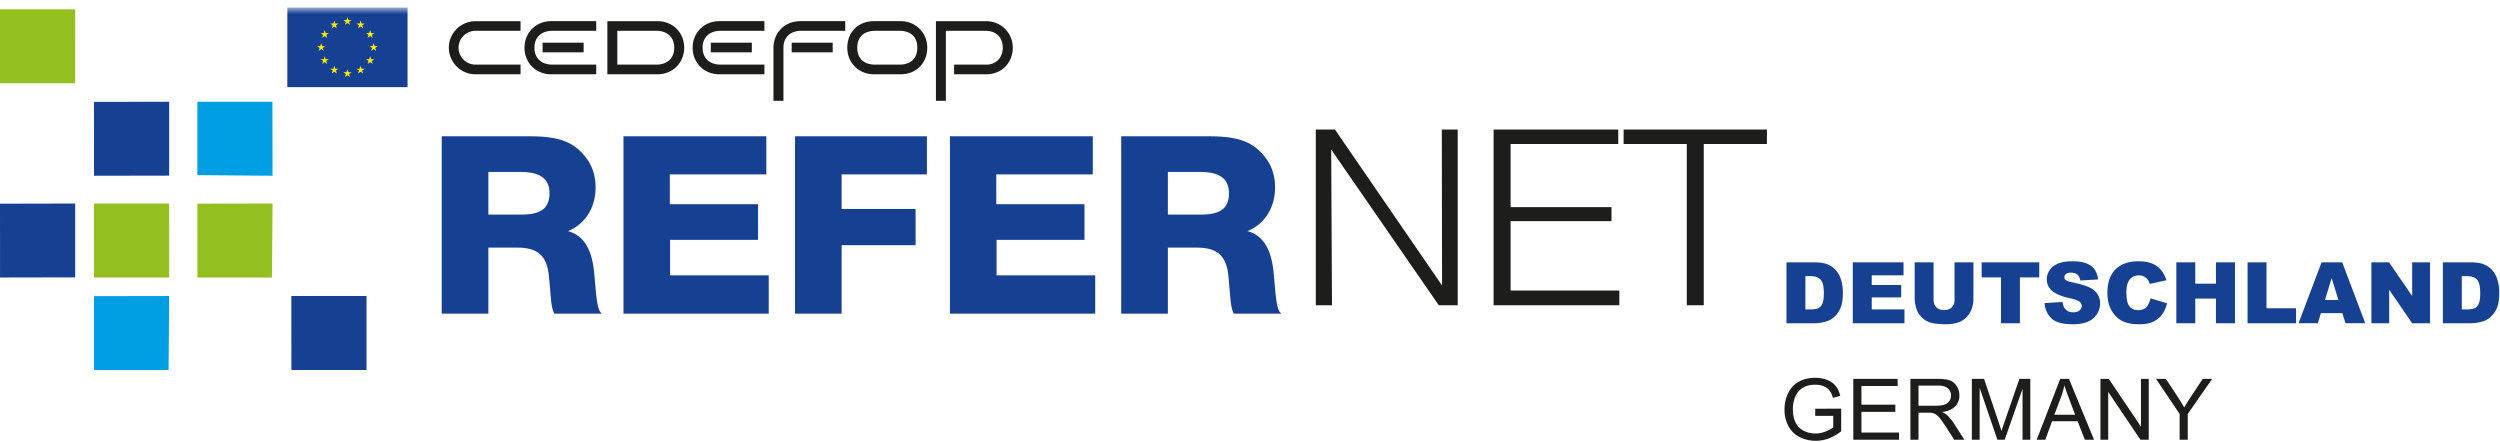 <svg xmlns="http://www.w3.org/2000/svg" xmlns:xlink="http://www.w3.org/1999/xlink" width="266" height="47" viewBox="0 0 266 47">
    <defs>
        <path id="a" d="M0 46.898h265.92V.798H0z"/>
        <path id="c" d="M0 46.898h265.92V.798H0z"/>
        <path id="e" d="M0 46.898h265.92V.798H0z"/>
        <path id="g" d="M0 46.898h265.92V.798H0z"/>
        <path id="i" d="M0 46.898h265.92V.798H0z"/>
        <path id="k" d="M0 46.898h265.92V.798H0z"/>
        <path id="m" d="M0 46.898h265.92V.798H0z"/>
        <path id="o" d="M0 46.898h265.92V.798H0z"/>
        <path id="q" d="M0 46.898h265.92V.798H0z"/>
        <path id="s" d="M0 46.898h265.92V.798H0z"/>
        <path id="u" d="M0 46.898h265.92V.798H0z"/>
        <path id="w" d="M0 46.898h265.92V.798H0z"/>
        <path id="y" d="M0 46.898h265.92V.798H0z"/>
        <path id="A" d="M0 46.898h265.92V.798H0z"/>
    </defs>
    <g fill="none" fill-rule="evenodd">
        <path fill="#94C01F" fill-rule="nonzero" d="M0 .986v7.873h8L7.999.984z"/>
        <path fill="#164193" fill-rule="nonzero" d="M0 21.672l.003 7.856L8 29.512v-7.858zM10 10.842l8-.015v7.86l-7.997.014z"/>
        <path fill="#94C01F" fill-rule="nonzero" d="M10 21.657l7.997-.003.003 7.872-7.999.002z"/>
        <path fill="#009EE2" fill-rule="nonzero" d="M10 31.512l8-.015-.065 7.874H10zM21 10.828h7.985L29 18.7l-8-.067z"/>
        <path fill="#94C01F" fill-rule="nonzero" d="M21 21.67l8-.016-.065 7.874h-7.93z"/>
        <path fill="#164193" fill-rule="nonzero" d="M31 31.497h7.999L39 39.368l-7.997.003z"/>
        <path fill="#1D1D1B" fill-rule="nonzero" d="M153.09 32.481l-11.45-16.568.082 16.568H140V13.78h2.037l11.399 16.596-.027-16.596h1.691V32.48h-2.01zm5.829 0V13.78h13.263v1.545h-11.454v6.711h10.735v1.489h-10.735v7.384h11.57v1.572h-13.379zm22.362-17.156V32.48h-1.808V15.325h-6.72V13.78H188v1.545h-6.719z"/>
        <path fill="#164193" fill-rule="nonzero" d="M131.276 33.372c-.2-.396-.286-.82-.371-1.673l-.087-1.019-.11-1.249c-.201-2.209-1.17-3.086-3.397-3.086h-3.05v7.027h-4.963v-18.87h9.382c2.91 0 4.506.536 5.732 1.982.826.936 1.256 2.1 1.256 3.456 0 2.156-1.114 3.91-2.938 4.65 1.654.451 2.566 1.897 2.793 4.533l.173 1.898c.113 1.161.258 1.927.485 2.182l.141.169h-5.046zm-3.565-15.075h-3.45v4.535h3.533c2.057 0 2.966-.68 2.966-2.266 0-1.53-.968-2.269-3.05-2.269zm-26.637 15.075v-18.87h15.2v4.052h-10.269v3.172h9.386v3.797h-9.355v3.77h10.495v4.079h-15.457zM89.55 18.554v3.683h7.87v3.855h-7.87v7.28H84.59v-18.87h14.033v4.052h-9.07zM66.338 33.372v-18.87h15.2v4.052H71.27v3.172h9.383v3.797h-9.356v3.77h10.496v4.079H66.338zM55.416 18.297h-3.453v4.535h3.538c2.053 0 2.965-.68 2.965-2.266 0-1.53-.969-2.269-3.05-2.269zm3.565 15.075c-.201-.396-.286-.82-.373-1.673l-.085-1.019-.115-1.249c-.2-2.209-1.167-3.086-3.392-3.086h-3.053v7.027h-4.962v-18.87h9.384c2.91 0 4.506.536 5.73 1.982.83.936 1.257 2.1 1.257 3.456 0 2.156-1.112 3.91-2.937 4.65 1.652.451 2.565 1.897 2.794 4.533l.172 1.898c.115 1.161.256 1.927.484 2.182l.142.169h-5.046zm133.114-3.994v3.543h.494c.422 0 .72-.049.899-.141.177-.092.316-.255.418-.486.1-.232.151-.605.151-1.124 0-.686-.113-1.159-.338-1.41-.225-.254-.6-.382-1.122-.382h-.502zm-2.015-1.464h2.994c.59 0 1.067.078 1.43.237.364.158.664.388.902.685.236.297.409.642.516 1.038.105.395.159.814.159 1.255 0 .691-.079 1.23-.238 1.61a2.65 2.65 0 0 1-.66.96 2.14 2.14 0 0 1-.909.514 4.666 4.666 0 0 1-1.2.179h-2.994v-6.478zM197.136 27.913h5.4v1.382h-3.38v1.03h3.135v1.32h-3.136v1.278h3.479v1.47h-5.498zM207.962 27.913h2.01v3.86c0 .38-.06.744-.179 1.083-.12.34-.308.638-.565.892a2.233 2.233 0 0 1-.807.537c-.392.143-.862.217-1.41.217-.319 0-.664-.024-1.04-.067a2.72 2.72 0 0 1-.94-.261 2.357 2.357 0 0 1-.691-.562 2.031 2.031 0 0 1-.43-.744c-.124-.414-.187-.778-.187-1.096v-3.86h2.01v3.951c0 .355.098.63.297.83.196.197.47.297.82.297.347 0 .62-.098.818-.294.196-.195.294-.472.294-.833v-3.95zM210.849 27.913h6.127v1.6h-2.057v4.88h-2.013v-4.88h-2.057zM217.535 32.248l1.918-.12c.04.31.127.546.253.708.208.263.503.393.889.393.29 0 .511-.068.666-.202a.6.6 0 0 0 .234-.466c0-.167-.074-.317-.223-.452-.148-.131-.491-.256-1.031-.373-.884-.197-1.514-.461-1.891-.787a1.58 1.58 0 0 1-.572-1.252c0-.333.1-.647.293-.942.195-.297.486-.529.877-.7.39-.168.925-.254 1.603-.254.832 0 1.47.155 1.907.463.437.306.697.797.78 1.47l-1.9.109c-.05-.291-.156-.502-.317-.635-.163-.133-.385-.2-.67-.2-.233 0-.412.05-.529.148a.452.452 0 0 0-.177.36c0 .103.047.195.146.28.094.084.32.164.675.237.883.19 1.512.38 1.893.572.382.194.657.433.834.72.171.286.26.605.26.958 0 .416-.116.799-.348 1.149-.232.35-.554.616-.97.799-.417.181-.939.27-1.57.27-1.11 0-1.877-.21-2.303-.636-.428-.424-.67-.963-.727-1.617m11.273-.508l1.766.53c-.118.49-.306.904-.56 1.232-.255.331-.573.58-.95.747-.378.169-.861.253-1.445.253-.708 0-1.287-.103-1.736-.308-.45-.204-.838-.564-1.164-1.078-.327-.516-.49-1.176-.49-1.98 0-1.072.287-1.896.863-2.472.573-.574 1.384-.863 2.434-.863.821 0 1.468.165 1.938.497.47.33.819.835 1.047 1.52l-1.78.392a1.563 1.563 0 0 0-.195-.433 1.163 1.163 0 0 0-.96-.477c-.458 0-.807.183-1.05.547-.185.272-.276.696-.276 1.276 0 .717.108 1.211.329 1.477.22.266.527.4.925.4.385 0 .678-.11.875-.324.196-.215.34-.526.43-.936M231.561 27.913h2.015v2.266h2.203v-2.266h2.024v6.48h-2.024v-2.622h-2.203v2.622h-2.015zM239.141 27.913h2.015v4.883h3.145v1.597h-5.16zM248.808 31.92l-.719-2.328-.712 2.328h1.431zm.419 1.4h-2.288l-.318 1.072h-2.056l2.45-6.478h2.198l2.45 6.478h-2.109l-.327-1.071zM252.317 27.913h1.88l2.457 3.583v-3.583h1.9v6.48h-1.9l-2.443-3.56v3.56h-1.894zM261.934 29.378v3.543h.494c.422 0 .72-.049.9-.141.176-.092.316-.255.417-.486.1-.232.15-.605.15-1.124 0-.686-.112-1.159-.337-1.41-.224-.254-.6-.382-1.122-.382h-.502zm-2.014-1.464h2.994c.59 0 1.065.078 1.429.237.363.158.664.388.901.685.236.297.41.642.516 1.038.106.395.16.814.16 1.255 0 .691-.08 1.23-.238 1.61a2.63 2.63 0 0 1-.661.96c-.282.26-.584.429-.906.514a4.666 4.666 0 0 1-1.2.179h-2.995v-6.478z"/>
        <path fill="#1D1D1B" fill-rule="nonzero" d="M193.14 44.246v-.758l2.762-.006v2.404a4.8 4.8 0 0 1-1.312.758c-.45.17-.913.254-1.386.254a3.742 3.742 0 0 1-1.747-.407 2.72 2.72 0 0 1-1.186-1.183 3.72 3.72 0 0 1-.4-1.73c0-.63.132-1.217.398-1.764.266-.547.647-.952 1.146-1.218.499-.266 1.071-.399 1.721-.399a3.4 3.4 0 0 1 1.28.23c.38.15.679.363.895.633.217.272.382.624.494 1.06l-.778.213c-.099-.332-.22-.591-.365-.779a1.474 1.474 0 0 0-.623-.452c-.27-.114-.57-.17-.898-.17-.395 0-.737.06-1.023.178-.288.12-.52.277-.697.472a2.228 2.228 0 0 0-.41.641c-.167.4-.25.834-.25 1.304 0 .577.1 1.06.3 1.45.2.387.492.676.875.865.382.19.788.283 1.217.283.375 0 .74-.072 1.096-.215.355-.143.626-.294.808-.457v-1.207h-1.916zM197.192 46.788v-6.48h4.717v.764h-3.852v1.985h3.605v.763h-3.605v2.204h4.002v.764zM204.128 43.168h1.855c.395 0 .702-.039.925-.122a1 1 0 0 0 .509-.387c.113-.18.171-.372.171-.582 0-.308-.11-.56-.335-.758-.224-.197-.578-.294-1.06-.294h-2.065v2.143zm-.862 3.62v-6.479h2.89c.58 0 1.023.058 1.327.174.302.117.544.322.723.617.183.294.274.62.274.977 0 .46-.15.847-.451 1.162-.3.314-.762.516-1.388.602.228.109.403.214.522.322.25.23.49.517.715.86l1.134 1.764h-1.084l-.864-1.347c-.253-.39-.46-.686-.623-.893a2.017 2.017 0 0 0-.439-.434 1.353 1.353 0 0 0-.393-.17 2.488 2.488 0 0 0-.48-.032h-1.001v2.876h-.862zm6.538 0v-6.48h1.298l1.545 4.589c.14.426.246.747.31.958.076-.236.19-.582.35-1.04l1.559-4.507h1.161v6.48h-.83v-5.424l-1.897 5.424h-.777l-1.887-5.515v5.515h-.832zm8.78-2.66h2.212l-.68-1.794c-.209-.547-.363-.994-.464-1.344a8.125 8.125 0 0 1-.35 1.236l-.718 1.901zm-1.88 2.66l2.503-6.478h.93l2.67 6.478h-.983l-.762-1.962h-2.727l-.715 1.962h-.916zM223.488 46.788v-6.48h.884l3.427 5.087v-5.087h.827v6.48h-.885l-3.427-5.091v5.09zM231.912 46.788v-2.745l-2.513-3.735h1.05l1.285 1.954c.236.366.46.73.663 1.096.197-.339.433-.719.713-1.144l1.262-1.906h1.007l-2.603 3.735v2.745h-.864z"/>
        <g>
            <mask id="b" fill="#fff">
                <use xlink:href="#a"/>
            </mask>
            <path fill="#164193" fill-rule="nonzero" d="M30.572 9.272h12.792V.799H30.572z" mask="url(#b)"/>
        </g>
        <g>
            <mask id="d" fill="#fff">
                <use xlink:href="#c"/>
            </mask>
            <path fill="#FFEC00" fill-rule="nonzero" d="M36.696 2.643l.27-.197.27.197-.102-.315.272-.195h-.338l-.103-.321-.102.321h-.338l.274.195z" mask="url(#d)"/>
        </g>
        <g>
            <mask id="f" fill="#fff">
                <use xlink:href="#e"/>
            </mask>
            <path fill="#FFEC00" fill-rule="nonzero" d="M35.3 3.018l.268-.197.272.197-.104-.316.277-.198h-.34l-.105-.32-.102.32h-.336l.273.198z" mask="url(#f)"/>
        </g>
        <g>
            <mask id="h" fill="#fff">
                <use xlink:href="#g"/>
            </mask>
            <path fill="#FFEC00" fill-rule="nonzero" d="M34.547 3.2l-.102.323h-.34l.276.196-.103.316.27-.196.268.196-.102-.316.275-.196h-.338z" mask="url(#h)"/>
        </g>
        <g>
            <mask id="j" fill="#fff">
                <use xlink:href="#i"/>
            </mask>
            <path fill="#FFEC00" fill-rule="nonzero" d="M34.173 5.225l.27.196-.105-.317.275-.196h-.336l-.104-.32-.104.321-.339-.001.276.196-.104.317z" mask="url(#j)"/>
        </g>
        <g>
            <mask id="l" fill="#fff">
                <use xlink:href="#k"/>
            </mask>
            <path fill="#FFEC00" fill-rule="nonzero" d="M34.65 6.298l-.103-.321-.102.321h-.34l.276.195-.104.318.27-.195.27.195-.103-.318.275-.195z" mask="url(#l)"/>
        </g>
        <g>
            <mask id="n" fill="#fff">
                <use xlink:href="#m"/>
            </mask>
            <path fill="#FFEC00" fill-rule="nonzero" d="M35.677 7.316l-.106-.32-.102.32h-.34l.274.195-.102.317.27-.195.27.195-.102-.317.272-.195z" mask="url(#n)"/>
        </g>
        <g>
            <mask id="p" fill="#fff">
                <use xlink:href="#o"/>
            </mask>
            <path fill="#FFEC00" fill-rule="nonzero" d="M37.07 7.685l-.103-.32-.104.32h-.336l.272.196-.101.315.269-.195.269.195-.103-.315.273-.196z" mask="url(#p)"/>
        </g>
        <g>
            <mask id="r" fill="#fff">
                <use xlink:href="#q"/>
            </mask>
            <path fill="#FFEC00" fill-rule="nonzero" d="M38.464 7.316l-.102-.32-.106.32h-.335l.275.195-.105.317.271-.195.269.195-.101-.317.273-.195z" mask="url(#r)"/>
        </g>
        <g>
            <mask id="t" fill="#fff">
                <use xlink:href="#s"/>
            </mask>
            <path fill="#FFEC00" fill-rule="nonzero" d="M39.488 6.298l-.102-.321-.104.321h-.338l.274.195-.103.318.27-.195.27.195-.103-.318.275-.195z" mask="url(#t)"/>
        </g>
        <g>
            <mask id="v" fill="#fff">
                <use xlink:href="#u"/>
            </mask>
            <path fill="#FFEC00" fill-rule="nonzero" d="M40.197 4.905h-.337l-.104-.32-.103.32h-.338l.274.196-.104.317.27-.197.271.197-.102-.317z" mask="url(#v)"/>
        </g>
        <g>
            <mask id="x" fill="#fff">
                <use xlink:href="#w"/>
            </mask>
            <path fill="#FFEC00" fill-rule="nonzero" d="M39.115 4.03l.27-.194.27.195-.101-.318.273-.195h-.339l-.102-.322-.104.324-.338-.002.272.195z" mask="url(#x)"/>
        </g>
        <g>
            <mask id="z" fill="#fff">
                <use xlink:href="#y"/>
            </mask>
            <path fill="#FFEC00" fill-rule="nonzero" d="M38.366 2.185l-.102.32h-.34l.274.197-.102.316.27-.195.27.195-.103-.316.275-.197h-.338z" mask="url(#z)"/>
        </g>
        <g>
            <mask id="B" fill="#fff">
                <use xlink:href="#A"/>
            </mask>
            <path fill="#1D1D1B" fill-rule="nonzero" d="M50.601 2.253c-1.57 0-2.845 1.267-2.845 2.824a2.839 2.839 0 0 0 2.845 2.827h4.786V6.877h-4.786c-1 0-1.811-.81-1.811-1.8 0-.992.812-1.799 1.811-1.799h4.786V2.253h-4.786zm19.236 1.025c1.105 0 1.903.635 1.903 1.804 0 1.168-.808 1.793-1.903 1.793h-4.154V3.278h4.154zm-5.214-1.025v5.65h5.332c1.674 0 2.844-1.268 2.844-2.827 0-1.557-1.157-2.823-2.844-2.823h-5.332zm35.504 0h-.545v8.474h1.06V3.278h4.207c1.185 0 1.845.738 1.845 1.8 0 .99-.634 1.799-1.78 1.799h-3.396v1.027h3.395c1.728 0 2.847-1.27 2.847-2.827s-1.21-2.824-2.847-2.824h-4.786zm-41.36 4.623c-1.105 0-1.902-.636-1.902-1.806 0-1.169.807-1.791 1.902-1.791h4.672V2.252H58.65c-1.678 0-2.845 1.268-2.845 2.825 0 1.558 1.155 2.826 2.845 2.826h4.788V6.876h-4.672zM57.732 5.57h4.366V4.543h-4.366v1.028zm18.927 1.305c-1.105 0-1.902-.636-1.902-1.806 0-1.169.808-1.791 1.902-1.791h4.675V2.252H76.54c-1.676 0-2.842 1.268-2.842 2.825 0 1.558 1.154 2.826 2.842 2.826h4.793V6.876h-4.675zm-1.03-1.305h4.366V4.543H75.63v1.028zm20.072 1.305h-2.59c-1.17 0-1.9-.636-1.9-1.806 0-1.169.743-1.791 1.9-1.791h2.59c1.169 0 1.9.622 1.9 1.791 0 1.17-.719 1.806-1.9 1.806zm.118-4.624h-2.824c-1.785 0-2.844 1.268-2.844 2.825 0 1.558 1.163 2.826 2.844 2.826h2.824c1.746 0 2.841-1.268 2.841-2.826 0-1.557-1.18-2.825-2.841-2.825zm-12.46 8.475V5.07c0-1.17.808-1.793 1.9-1.793h4.675V2.252H85.14c-1.674 0-2.842 1.268-2.842 2.825v5.65h1.06zm.876-5.157h4.363V4.543h-4.363V5.57z" mask="url(#B)"/>
        </g>
    </g>
</svg>

